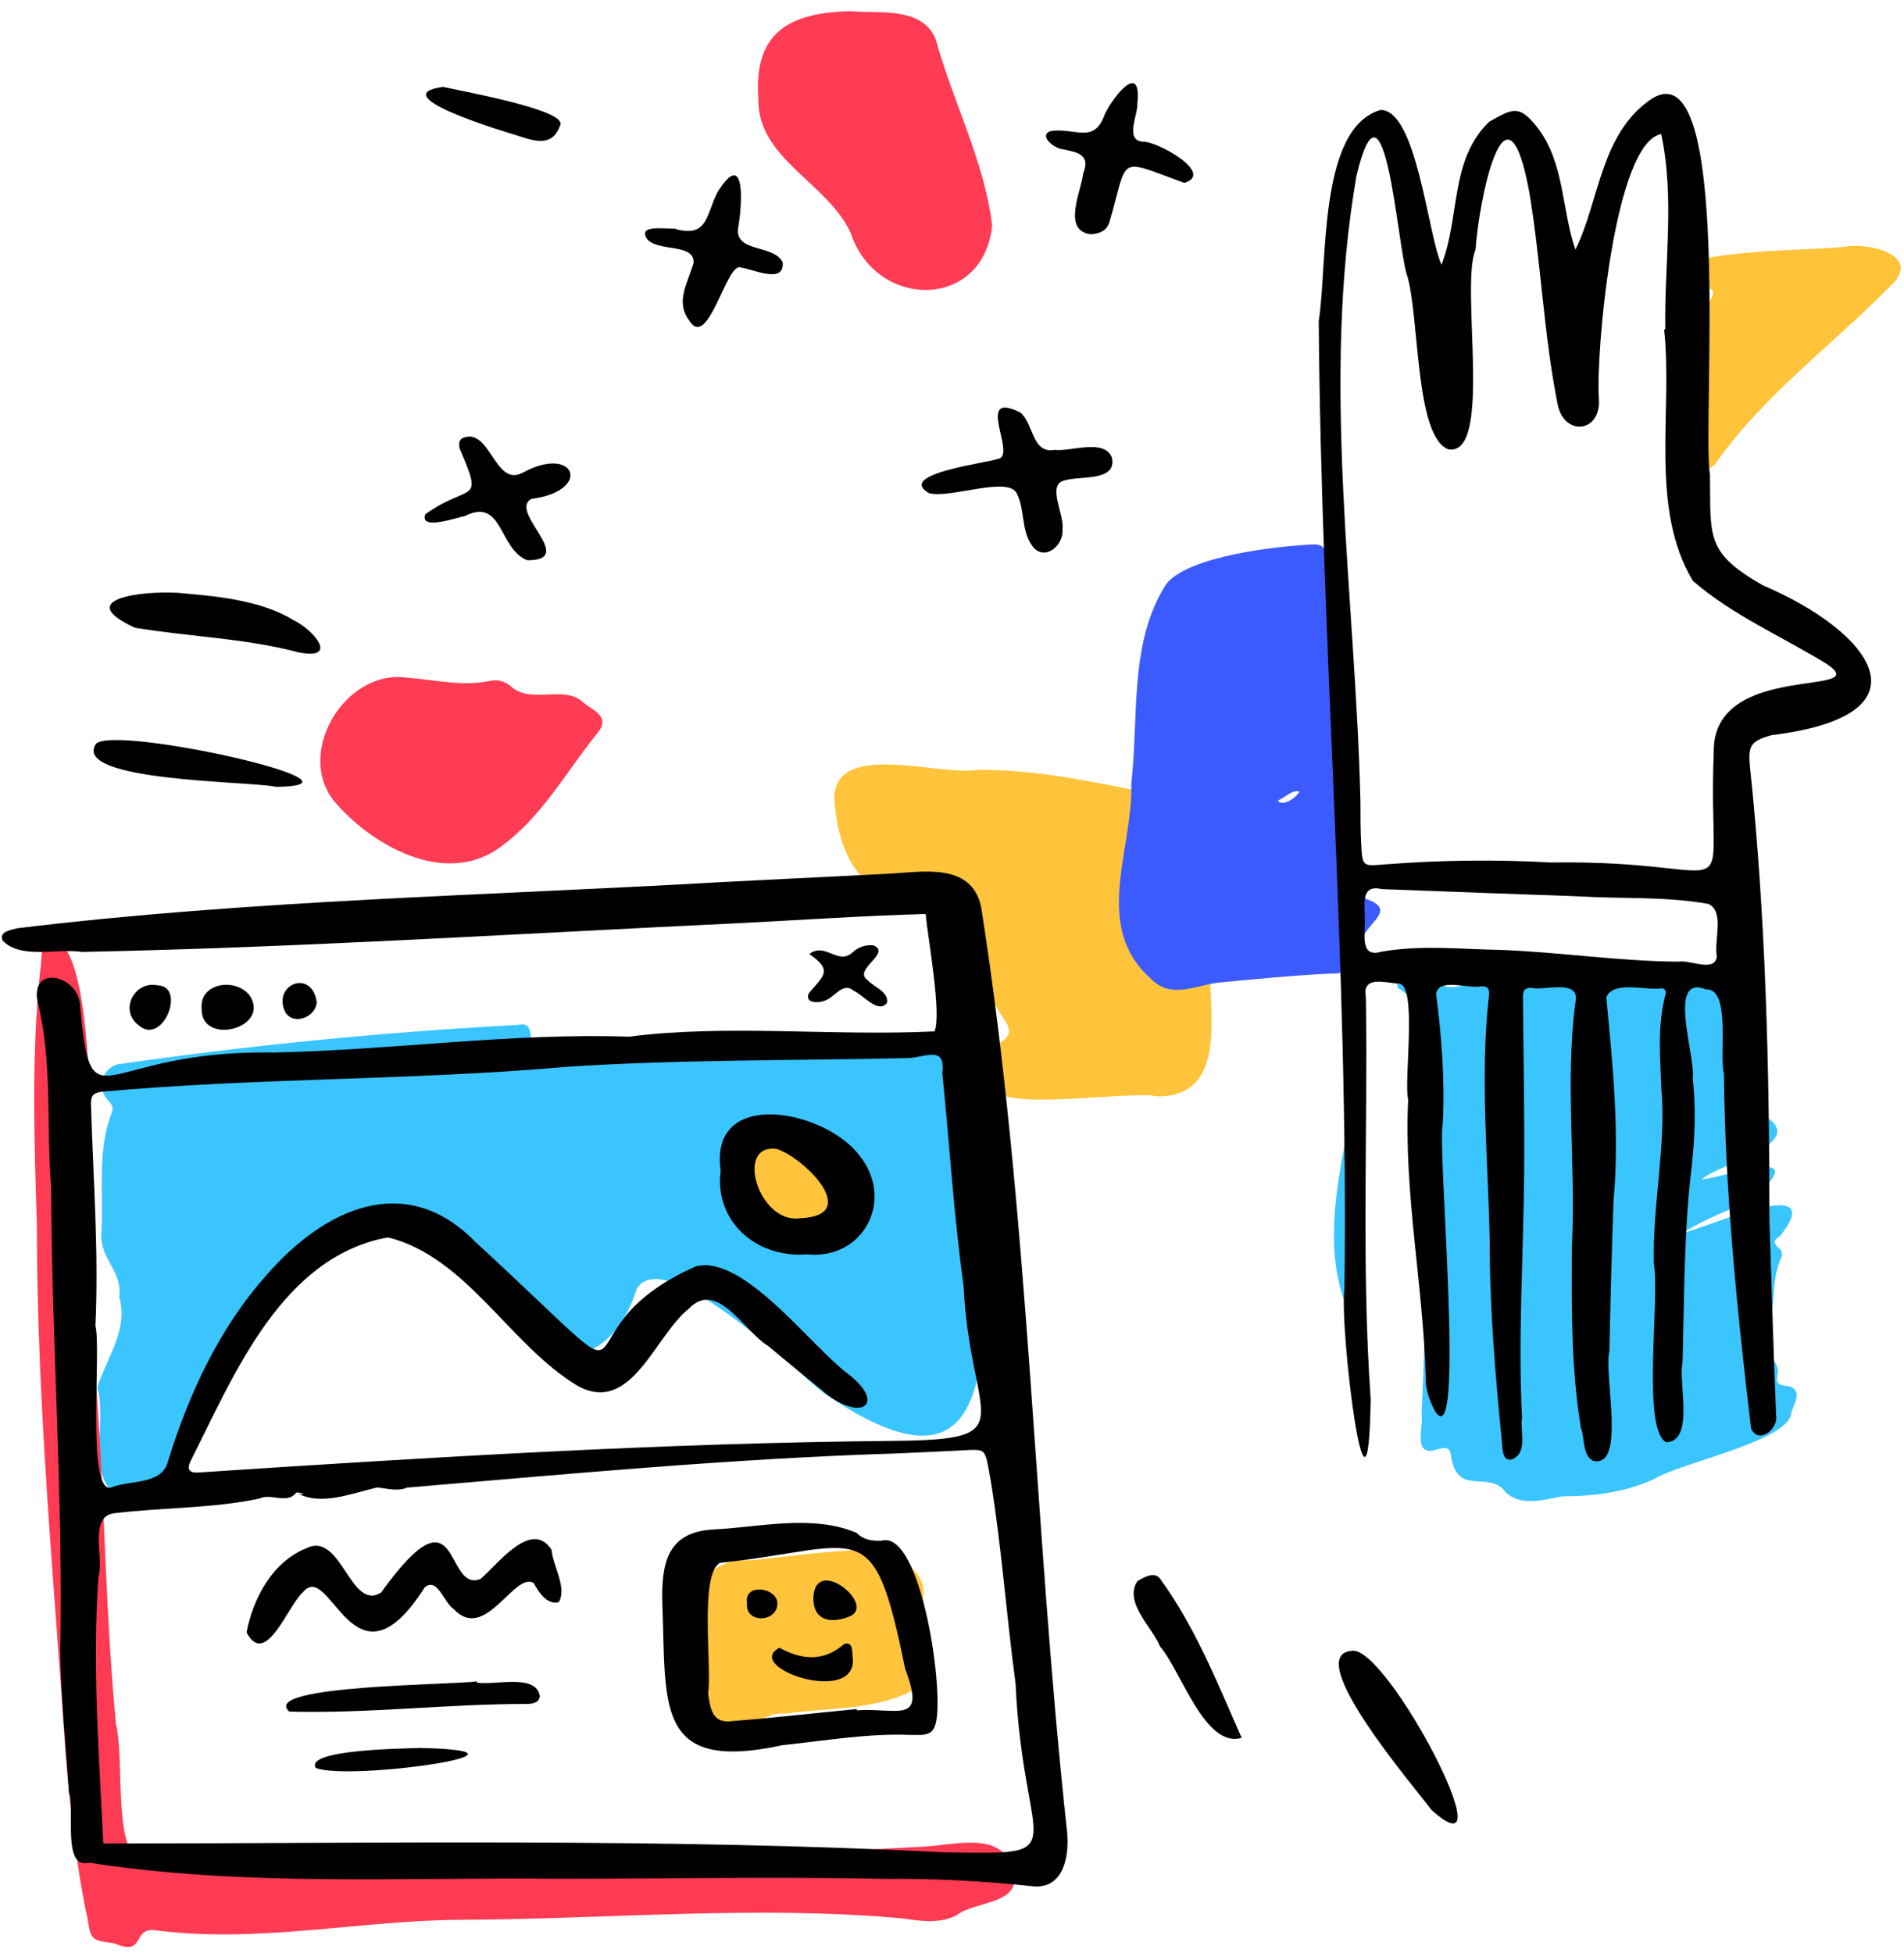 <svg width="117" height="120" viewBox="0 0 117 120" fill="none" xmlns="http://www.w3.org/2000/svg">
<path fill-rule="evenodd" clip-rule="evenodd" d="M49.674 75.792C54.282 76.043 54.592 70.656 50.322 69.766C45.154 68.717 44.239 75.932 49.674 75.792ZM5.973 85.238C6.589 83.365 7.918 81.675 7.318 79.67C7.572 78.2 6.151 77.329 6.225 75.862C6.386 73.406 5.944 70.791 6.835 68.454C6.987 68.087 6.94 67.918 6.657 67.627C5.933 66.882 6.235 65.678 7.221 65.397C15.366 64.215 23.625 63.409 31.85 62.971C33.164 62.678 32.105 64.677 33.245 64.479C38.515 64.135 43.803 64.285 49.07 63.968C50.862 64.317 59.315 62.977 59.189 64.68C60.485 69.19 60.318 73.929 60.475 78.577C60.643 86.806 59.124 91.423 50.638 85.603C48.861 84.212 40.838 76.399 39.131 79.184C37.979 82.88 34.969 84.782 32.059 81.426C30.52 79.514 29.013 77.121 26.641 76.272C20.749 74.803 15.27 80.116 13.012 85.081C11.723 87.433 11.447 91.956 7.971 91.788C5.048 92.092 6.641 87.254 5.973 85.238Z" fill="#3BC5FF"/>
<path fill-rule="evenodd" clip-rule="evenodd" d="M5.923 85.284C6.438 92.166 6.467 99.049 7.125 105.924C7.635 107.93 7.006 113.117 8.41 114.203C24.374 114.891 40.459 114.34 56.429 113.477C58.502 113.451 61.772 112.268 62.328 115.153C62.632 117.041 59.892 116.797 58.773 117.68C57.786 118.192 56.631 118.049 55.571 117.881C46.573 117.046 37.488 117.914 28.459 117.954C22.081 117.972 15.798 119.447 9.421 118.578C8.119 118.538 8.919 120.218 7.025 119.4C5.585 119.207 5.598 119.205 5.373 117.858C4.654 114.489 4.31 111.06 4.021 107.633C3.302 96.87 2.264 86.102 2.266 75.299C2.105 70.058 1.921 64.845 2.47 59.62C2.615 58.94 2.396 57.917 3.146 57.586C6.934 58.349 4.946 80.92 5.923 85.284Z" fill="#FF3B53"/>
<path fill-rule="evenodd" clip-rule="evenodd" d="M74.37 58.024C74.001 61.115 75.929 67.364 71.136 67.366C69.262 66.96 60.717 68.508 60.888 66.533C58.889 63.729 63.156 64.617 61.685 62.609C59.285 59.344 61.42 54 58.109 55.06C53.536 56.077 51.503 53.217 51.264 48.98C51.395 45.47 57.772 47.71 60.084 47.301C64.175 47.272 68.135 48.255 72.118 49.041C76.047 49.977 73.968 55.229 74.37 58.024Z" fill="#FFC43C"/>
<path fill-rule="evenodd" clip-rule="evenodd" d="M52.193 95.263C54.534 94.987 57.916 96.479 56.36 99.171C55.145 100.564 58.787 102.148 56.247 103.784C53.852 105.092 50.932 104.917 48.285 105.285C46.297 105.085 44.796 107.942 42.916 106.785C41.932 104.459 42.869 101.756 42.797 99.292C42.678 97.107 43.93 95.717 46.176 95.866C48.112 95.656 50.29 95.368 52.193 95.263Z" fill="#FFC43C"/>
<path fill-rule="evenodd" clip-rule="evenodd" d="M49.71 75.761C44.221 75.899 45.146 68.752 50.364 69.791C54.676 70.674 54.363 76.01 49.71 75.761Z" fill="#FFC43C"/>
<path fill-rule="evenodd" clip-rule="evenodd" d="M5.863 81.443C6.237 82.958 5.301 91.707 6.811 91.403C7.95 90.918 9.937 91.265 10.315 89.809C11.601 85.632 13.501 81.556 16.392 78.329C19.882 74.309 24.879 71.891 29.199 76.291C41.474 87.601 33.342 81.986 42.756 77.807C45.661 77.068 49.725 82.574 51.994 84.321C54.502 86.2 53.036 87.371 50.805 85.67C49.611 84.671 48.393 83.702 47.205 82.697C45.762 81.858 44.082 78.58 42.34 80.4C40.237 82.046 38.811 86.962 35.5 85.152C31.315 82.642 28.686 77.222 23.832 76.025C17.295 77.243 14.401 84.438 11.707 89.779C11.47 90.269 11.625 90.499 12.162 90.475C26.379 89.541 40.586 88.662 54.839 88.53C63.102 88.46 59.613 87.397 59.213 79.015C58.609 74.666 58.348 70.287 57.904 65.925C58.126 64.128 56.755 65.04 55.649 65.013C48.671 65.174 41.696 65.088 34.724 65.555C25.235 66.39 15.694 66.213 6.21 67.083C5.719 67.166 5.577 67.326 5.59 67.85C5.721 72.385 6.078 76.903 5.863 81.443ZM18.205 91.703C17.682 92.447 16.609 91.727 15.966 92.067C13.07 92.69 9.98 92.614 7.006 92.979C5.424 93.198 6.413 95.726 6.05 96.86C5.663 102.326 6.084 107.805 6.349 113.268C22.863 113.263 40.845 112.931 57.832 113.803C66.347 113.97 62.891 114.048 62.406 103.434C61.843 99.282 61.554 95.079 60.876 90.943C60.475 88.826 60.723 89.041 58.696 89.137C57.426 89.197 56.155 89.257 54.885 89.309C44.907 89.624 34.776 90.577 24.996 91.404C24.486 91.649 23.752 91.452 23.196 91.391C21.679 91.72 19.68 92.589 18.191 91.697C18.341 91.794 18.489 91.837 18.665 91.787C18.518 91.726 18.363 91.709 18.205 91.703ZM57.429 63.369C57.874 62.291 57.017 57.63 56.879 56.157C53.035 56.265 49.171 56.531 45.327 56.725C31.899 57.36 18.481 58.216 5.038 58.487C3.511 58.252 1.285 58.956 0.164 57.795C-0.099 57.236 0.692 57.132 1.063 57.033C15.423 55.291 29.951 55.029 44.39 54.194C47.782 54.027 51.173 53.855 54.565 53.686C56.68 53.58 59.665 52.955 60.287 55.704C63.257 74.578 63.506 93.507 65.56 112.462C65.728 113.893 65.432 116.012 63.559 115.907C60.51 115.577 57.45 115.411 54.38 115.44C47.682 115.3 40.979 115.435 34.279 115.434C24.684 115.33 14.983 115.93 5.481 114.443C3.778 114.901 4.634 111.128 4.236 110.127C4.043 107.21 3.74 104.294 3.701 101.37C3.883 91.884 3.176 82.412 3.143 72.925C2.835 69.148 3.24 65.209 2.303 61.533C1.865 59.171 4.947 59.963 4.929 61.888C5.671 69.424 5.939 64.485 16.883 64.666C24.145 64.518 31.485 63.445 38.647 63.697C44.625 62.919 51.207 63.674 57.429 63.369Z" fill="black"/>
<path fill-rule="evenodd" clip-rule="evenodd" d="M10.867 36.419C13.054 36.612 15.928 36.823 17.993 38.079C19.282 38.689 20.897 40.607 18.289 40.067C15.004 39.203 11.614 39.126 8.289 38.569C4.422 36.78 8.793 36.303 10.867 36.419Z" fill="black"/>
<path fill-rule="evenodd" clip-rule="evenodd" d="M83.077 101.429C85.204 101.048 92.873 115.656 87.945 111.186C87.095 110.003 79.893 101.655 83.077 101.429Z" fill="black"/>
<path fill-rule="evenodd" clip-rule="evenodd" d="M76.299 106.775C74.047 107.45 72.581 102.661 71.283 101.159C70.789 99.955 69.053 98.46 69.887 97.154C70.279 96.918 70.956 96.512 71.305 97.025C73.454 99.983 74.819 103.428 76.299 106.775Z" fill="black"/>
<path fill-rule="evenodd" clip-rule="evenodd" d="M16.956 48.344C15.499 47.994 4.396 48.037 5.888 45.712C6.945 44.49 23.774 48.265 16.956 48.344Z" fill="black"/>
<path fill-rule="evenodd" clip-rule="evenodd" d="M26.104 45.25C27.373 45.384 34.241 46.073 32.587 48.252C31.142 48.898 20.096 46.023 26.104 45.25Z" fill="black"/>
<path fill-rule="evenodd" clip-rule="evenodd" d="M49.733 58.616C50.715 57.86 51.493 59.342 52.392 58.513C52.743 58.189 53.195 58.032 53.672 58.084C54.821 58.562 52.367 59.576 53.316 60.221C53.701 60.651 54.632 60.936 54.504 61.619C53.958 62.313 53.044 61.126 52.472 60.883C51.822 60.316 51.341 61.203 50.78 61.443C50.414 61.632 49.45 61.708 49.688 61.047C50.602 59.939 51.214 59.647 49.733 58.616Z" fill="black"/>
<path fill-rule="evenodd" clip-rule="evenodd" d="M12.392 61.983C12.238 60.298 14.676 60.044 15.416 61.284C16.481 63.242 12.345 64.231 12.392 61.983Z" fill="black"/>
<path fill-rule="evenodd" clip-rule="evenodd" d="M9.679 60.538C11.474 60.591 10.003 64.301 8.518 62.993C7.311 62.08 8.243 60.253 9.679 60.538Z" fill="black"/>
<path fill-rule="evenodd" clip-rule="evenodd" d="M19.462 61.566C19.436 62.435 18.116 63.039 17.552 62.229C16.663 60.502 19.158 59.475 19.462 61.566Z" fill="black"/>
<path fill-rule="evenodd" clip-rule="evenodd" d="M49.166 74.85C52.967 74.706 49.499 71.193 47.748 70.597C45.109 70.212 46.618 75.226 49.166 74.85ZM49.584 77.07C46.409 77.308 43.883 74.992 44.286 71.932C43.544 66.771 50.709 68.173 52.82 71.007C55.005 73.731 53.058 77.425 49.584 77.07Z" fill="black"/>
<path fill-rule="evenodd" clip-rule="evenodd" d="M52.637 105.01C52.639 105.034 52.641 105.059 52.642 105.083C55.184 104.917 56.935 106.007 55.619 102.526C53.64 92.796 53.015 95.102 44.241 96.023C42.969 96.728 43.754 102.38 43.514 104.045C43.656 105.098 43.82 105.926 45.04 105.741C47.575 105.549 50.105 105.244 52.637 105.01ZM40.703 98.6C40.624 96.07 40.982 94.122 43.846 93.972C46.705 93.828 49.92 93.035 52.631 94.178C53.08 94.622 53.577 94.692 54.179 94.66C56.657 93.972 58.144 104.513 57.434 106.085C57.218 106.715 56.487 106.584 55.957 106.596C53.304 106.49 50.696 106.954 48.073 107.227C40.225 108.933 40.946 104.805 40.703 98.6Z" fill="black"/>
<path fill-rule="evenodd" clip-rule="evenodd" d="M15.15 100.294C15.553 98.198 16.748 95.953 18.818 95.131C20.977 94.032 21.531 99.071 23.426 97.839C28.372 90.961 27.26 97.908 29.529 97.015C30.583 96.123 32.647 93.308 33.891 95.216C33.973 96.233 34.855 97.524 34.341 98.439C33.608 98.626 33.095 97.815 32.796 97.26C31.585 96.558 29.83 100.937 27.881 98.866C27.309 98.526 26.884 96.867 26.099 97.532C21.713 104.423 20.311 95.755 18.615 97.829C17.704 98.612 16.319 102.541 15.15 100.294Z" fill="black"/>
<path fill-rule="evenodd" clip-rule="evenodd" d="M29.294 103.377C30.401 103.575 32.96 102.793 33.173 104.224C33.137 104.512 32.931 104.671 32.435 104.694C27.545 104.681 22.67 105.295 17.779 105.162C15.895 103.513 28.097 103.53 29.293 103.301L29.294 103.377Z" fill="black"/>
<path fill-rule="evenodd" clip-rule="evenodd" d="M25.748 107.395C34.525 107.575 21.471 109.444 19.407 108.626C18.704 107.494 24.857 107.429 25.748 107.403C25.748 107.4 25.748 107.397 25.748 107.395Z" fill="black"/>
<path fill-rule="evenodd" clip-rule="evenodd" d="M52.411 101.938C52.561 104.809 45.627 102.443 47.893 101.241C49.298 101.999 50.615 102.11 51.882 101.002C52.462 100.848 52.342 101.547 52.411 101.938Z" fill="black"/>
<path fill-rule="evenodd" clip-rule="evenodd" d="M49.983 98.151C50.098 95.571 53.735 98.502 52.303 99.271C51.188 99.776 49.95 99.666 49.983 98.151Z" fill="black"/>
<path fill-rule="evenodd" clip-rule="evenodd" d="M45.901 98.479C45.737 97.296 47.565 97.512 47.759 98.38C47.946 99.671 45.757 99.847 45.901 98.479Z" fill="black"/>
<path fill-rule="evenodd" clip-rule="evenodd" d="M103.43 75.75C105.065 75.363 112.462 72.011 109.379 75.956C108.917 76.224 109.005 76.43 109.356 76.727C109.544 76.884 109.543 77.14 109.409 77.388C108.768 78.862 109.196 80.518 108.523 82.036C108.409 82.531 107.714 83.185 108.564 83.379C109 83.394 109.165 83.838 109.267 84.183C109.188 84.813 109.004 85.095 109.849 85.157C110.816 85.388 110.275 86.171 110.078 86.774C110.04 88.53 103.277 89.852 101.613 90.893C99.803 91.7 97.959 91.929 96.007 91.938C94.756 92.158 93.235 92.659 92.312 91.438C91.165 90.482 89.555 91.862 89.155 89.437C89.098 88.654 88.427 89.084 87.928 89.141C86.88 89.2 87.492 87.55 87.356 86.9C87.637 80.64 87.863 74.368 87.088 68.131C86.408 65.532 88.741 62.426 85.904 60.703C85.43 59.78 88.859 58.638 88.571 60.092C88.362 61.989 94.125 58.33 94.835 59.936C94.978 60.359 95.28 60.318 95.615 60.253C98.579 59.707 101.576 60.214 104.562 59.608C108.291 59.571 105.852 60.712 106.124 62.814C105.642 64.911 110.183 62.308 106.374 68.168C107.064 68.281 108.222 67.46 108.412 68.55C111.28 70.275 105.591 71.47 104.571 72.473C106.222 72.273 111.577 70.268 107.696 73.648C106.22 74.433 104.866 74.802 103.43 75.75Z" fill="#3BC5FF"/>
<path fill-rule="evenodd" clip-rule="evenodd" d="M78.524 49.178C78.763 49.605 79.642 49.034 79.851 48.637C79.388 48.493 78.96 49.027 78.524 49.178ZM81.899 38.376C82.472 43.341 82.784 48.494 83.16 53.51C83.273 54.214 83.245 54.973 84.075 55.281C85.907 55.969 83.753 56.828 83.677 57.871C83.557 58.968 83.048 59.883 81.791 59.817C79.467 59.926 77.148 60.157 74.831 60.377C73.423 60.562 71.969 61.387 70.752 60.164C67.068 56.913 69.64 52.218 69.518 48.133C69.99 44.06 69.362 39.419 71.682 35.86C73.109 34.138 78.5 33.546 80.77 33.449C81.766 33.476 81.508 34.431 81.464 35.12C81.947 36.136 81.998 37.204 81.899 38.376Z" fill="#3C5BFF"/>
<path fill-rule="evenodd" clip-rule="evenodd" d="M46.604 6.128C46.294 2.053 48.401 0.782 52.233 0.688C54.017 0.84 56.649 0.387 57.495 2.396C58.544 6.222 60.492 9.915 60.967 13.838C60.474 19.023 53.876 19.085 52.283 14.338C50.906 11.255 46.552 9.77 46.604 6.128Z" fill="#FF3C54"/>
<path fill-rule="evenodd" clip-rule="evenodd" d="M24.967 41.633C26.679 41.763 28.394 42.19 30.109 41.838C30.551 41.736 30.923 41.824 31.334 42.114C32.508 43.285 34.419 42.152 35.658 43.005C36.347 43.665 37.629 43.947 36.677 45.086C34.796 47.416 33.35 50.099 30.904 51.928C27.607 54.525 23.137 52.15 20.715 49.435C17.985 46.493 21.114 41.112 24.967 41.633Z" fill="#FF3C54"/>
<path fill-rule="evenodd" clip-rule="evenodd" d="M113.299 15.159C114.929 14.873 118.227 15.732 116.118 17.62C112.604 21.182 108.486 24.203 105.553 28.289C104.955 29.32 102.892 29.443 102.834 28.037C103.082 26.655 105.668 25.471 103.787 24.399C102.908 23.453 103.244 21.763 103.546 20.647C103.701 20 106.076 17.842 104.981 17.73C99.013 15.276 112.088 15.42 113.299 15.159Z" fill="#FFC339"/>
<path fill-rule="evenodd" clip-rule="evenodd" d="M83.279 67.047V81.4C80.83 77.093 82.41 71.69 83.279 67.047Z" fill="#3BC5FF"/>
<path fill-rule="evenodd" clip-rule="evenodd" d="M83.866 56.504H83.868C83.909 57.296 83.528 58.861 84.836 58.483C87.267 58.044 89.711 58.318 92.149 58.362C95.828 58.494 99.475 59.064 103.162 59.085C103.851 58.959 105.363 59.77 105.502 58.773C105.299 57.812 106.007 56.011 104.979 55.538C102.33 55.065 99.612 55.235 96.934 55.069C92.922 54.927 88.911 54.781 84.901 54.626C83.578 54.303 83.873 55.642 83.866 56.504ZM102.259 20.24L102.332 20.238C102.261 16.256 102.927 12.16 102.078 8.237C99.192 8.786 98.065 21.617 98.248 24.447C98.437 26.59 96.116 26.87 95.712 24.823C94.856 20.522 94.701 16.136 93.976 11.816C92.534 4.02 90.862 12.372 90.672 15.343C89.704 17.562 91.778 28.027 89.009 27.612C86.899 26.824 87.246 19.202 86.43 16.812C85.87 14.973 85.071 3.596 83.352 10.817C81.153 23.547 83.293 36.471 83.599 49.269C83.599 50.112 83.599 50.956 83.641 51.798C83.716 53.287 83.73 53.214 85.108 53.11C88.513 52.842 91.926 52.804 95.335 52.993C107.631 52.808 104.901 56.474 105.31 46.194C105.232 40.522 115.45 42.895 112.198 40.76C109.472 39.092 106.453 37.795 104.029 35.692C101.336 31.206 102.804 25.281 102.259 20.24ZM88.579 16.266C89.733 13.317 89.076 9.813 91.526 7.466C92.947 6.693 93.337 6.377 94.486 7.853C96.15 10.005 95.965 12.944 96.809 15.337C98.285 12.367 98.332 8.238 101.442 6.105C106.573 2.693 104.557 26.365 105.077 29.149C105.123 33.031 104.806 33.942 108.31 35.956C115.02 38.81 118.915 43.939 108.857 45.17C107.567 45.537 107.413 45.797 107.538 47.137C108.51 56.368 108.727 65.654 108.73 74.929C108.867 78.943 108.971 82.954 109.141 86.967C109.295 87.815 108.051 88.777 107.602 87.767C106.749 80.595 106.001 73.21 105.936 65.971C105.617 64.817 106.391 60.707 104.827 60.791C102.39 59.801 104.217 64.986 104.017 66.238C104.218 68.044 104.155 69.84 103.957 71.642C103.47 75.632 103.502 79.656 103.395 83.668C103.108 84.948 104.159 88.537 102.393 88.617C100.864 87.862 102.01 79.754 101.628 77.638C101.535 74.017 102.4 70.434 102.086 66.821C102.019 64.896 101.836 62.965 102.352 61.08C102.388 60.885 102.294 60.724 102.136 60.722C101.153 60.884 99.148 60.217 98.706 61.276C99.105 65.432 99.527 69.599 99.152 73.773C99.039 76.86 98.961 79.952 98.895 83.041C98.536 84.432 99.948 90.228 97.907 89.757C97.239 89.448 97.38 88.344 97.145 87.721C96.533 84.037 96.573 80.273 96.592 76.551C96.851 71.504 96.139 66.424 96.834 61.405C96.935 60.167 94.874 60.886 94.089 60.693C93.671 60.699 93.581 60.853 93.585 61.331C93.615 64.902 93.687 68.474 93.659 72.045C93.618 77.065 93.278 82.082 93.526 87.102C93.393 87.928 93.883 89.201 92.978 89.639C92.371 89.892 92.325 89.114 92.303 88.699C91.896 84.581 91.539 80.472 91.543 76.326C91.452 71.272 90.923 66.197 91.496 61.155C91.544 60.767 91.428 60.605 91.068 60.596C90.271 60.786 88.461 60.053 88.246 61.037C88.588 63.708 88.803 66.391 88.655 69.084C88.298 70.327 90.102 89.871 88.158 86.663C87.825 86.023 87.585 85.334 87.61 84.603C87.448 78.905 86.258 73.289 86.531 67.571C86.248 66.362 87.131 60.401 85.934 60.436C85.097 60.38 83.681 59.917 83.931 61.271C84.061 69.495 83.647 77.752 84.227 85.955C84.077 96.085 82.301 81.624 82.613 79.239C82.887 59.378 81.189 39.581 81.035 19.736C81.593 16.283 80.973 7.867 84.834 6.757C87.058 6.744 87.724 14.353 88.579 16.266Z" fill="black"/>
<path fill-rule="evenodd" clip-rule="evenodd" d="M65.285 32.501C65.398 33.506 64.169 34.552 63.427 33.534C62.741 32.595 62.992 31.351 62.493 30.335C61.975 29.21 58.372 30.656 57.094 30.303C55.02 29.117 60.632 28.451 61.34 28.191C62.51 27.983 59.814 23.896 62.721 25.358C63.531 26.087 63.422 27.885 64.799 27.643C65.835 27.759 67.864 26.924 68.331 28.123C68.638 29.612 66.35 29.219 65.418 29.519C64.289 29.771 65.429 31.637 65.285 32.501Z" fill="black"/>
<path fill-rule="evenodd" clip-rule="evenodd" d="M69.887 6.422C69.949 6.946 69.105 8.603 70.193 8.704C71.096 8.649 74.691 10.67 72.771 11.236C68.548 9.698 69.375 9.56 68.166 13.68C67.981 14.208 67.524 14.37 67.019 14.393C65.254 14.166 66.435 11.771 66.561 10.666C67.031 9.499 66.224 9.355 65.282 9.168C64.838 9.137 63.797 8.365 64.534 8.06C66.07 7.8 67.216 8.915 67.893 7.012C68.407 5.929 70.188 3.671 69.887 6.422Z" fill="black"/>
<path fill-rule="evenodd" clip-rule="evenodd" d="M41.512 14.072C43.512 14.623 43.382 13.172 44.1 11.793C45.876 8.97 45.596 12.767 45.349 14.054C45.198 15.538 47.566 15.002 48.096 16.123C48.214 17.484 46.271 16.535 45.545 16.443C44.672 15.959 43.517 21.647 42.338 19.67C41.48 18.516 42.287 17.345 42.621 16.149C42.693 14.945 40.486 15.474 39.786 14.716C39.081 13.739 41.001 14.1 41.512 14.043C41.512 14.053 41.512 14.062 41.512 14.072Z" fill="black"/>
<path fill-rule="evenodd" clip-rule="evenodd" d="M32.406 34.423C30.649 33.772 30.913 30.528 28.577 31.703C28.077 31.792 25.753 32.628 26.139 31.592C28.895 29.631 29.759 31.082 28.249 27.569C28.2 27.333 28.167 27.061 28.417 26.92C30.137 26.179 30.387 30.009 32.146 29.03C35.363 27.289 36.428 30.163 32.658 30.651C31.198 31.443 35.521 34.43 32.406 34.423Z" fill="black"/>
<path fill-rule="evenodd" clip-rule="evenodd" d="M27.234 5.34C28.208 5.572 34.735 6.728 34.437 7.658C33.955 9.061 32.895 8.69 31.759 8.318C30.954 8.078 23.464 5.838 27.234 5.34Z" fill="black"/>
</svg>

